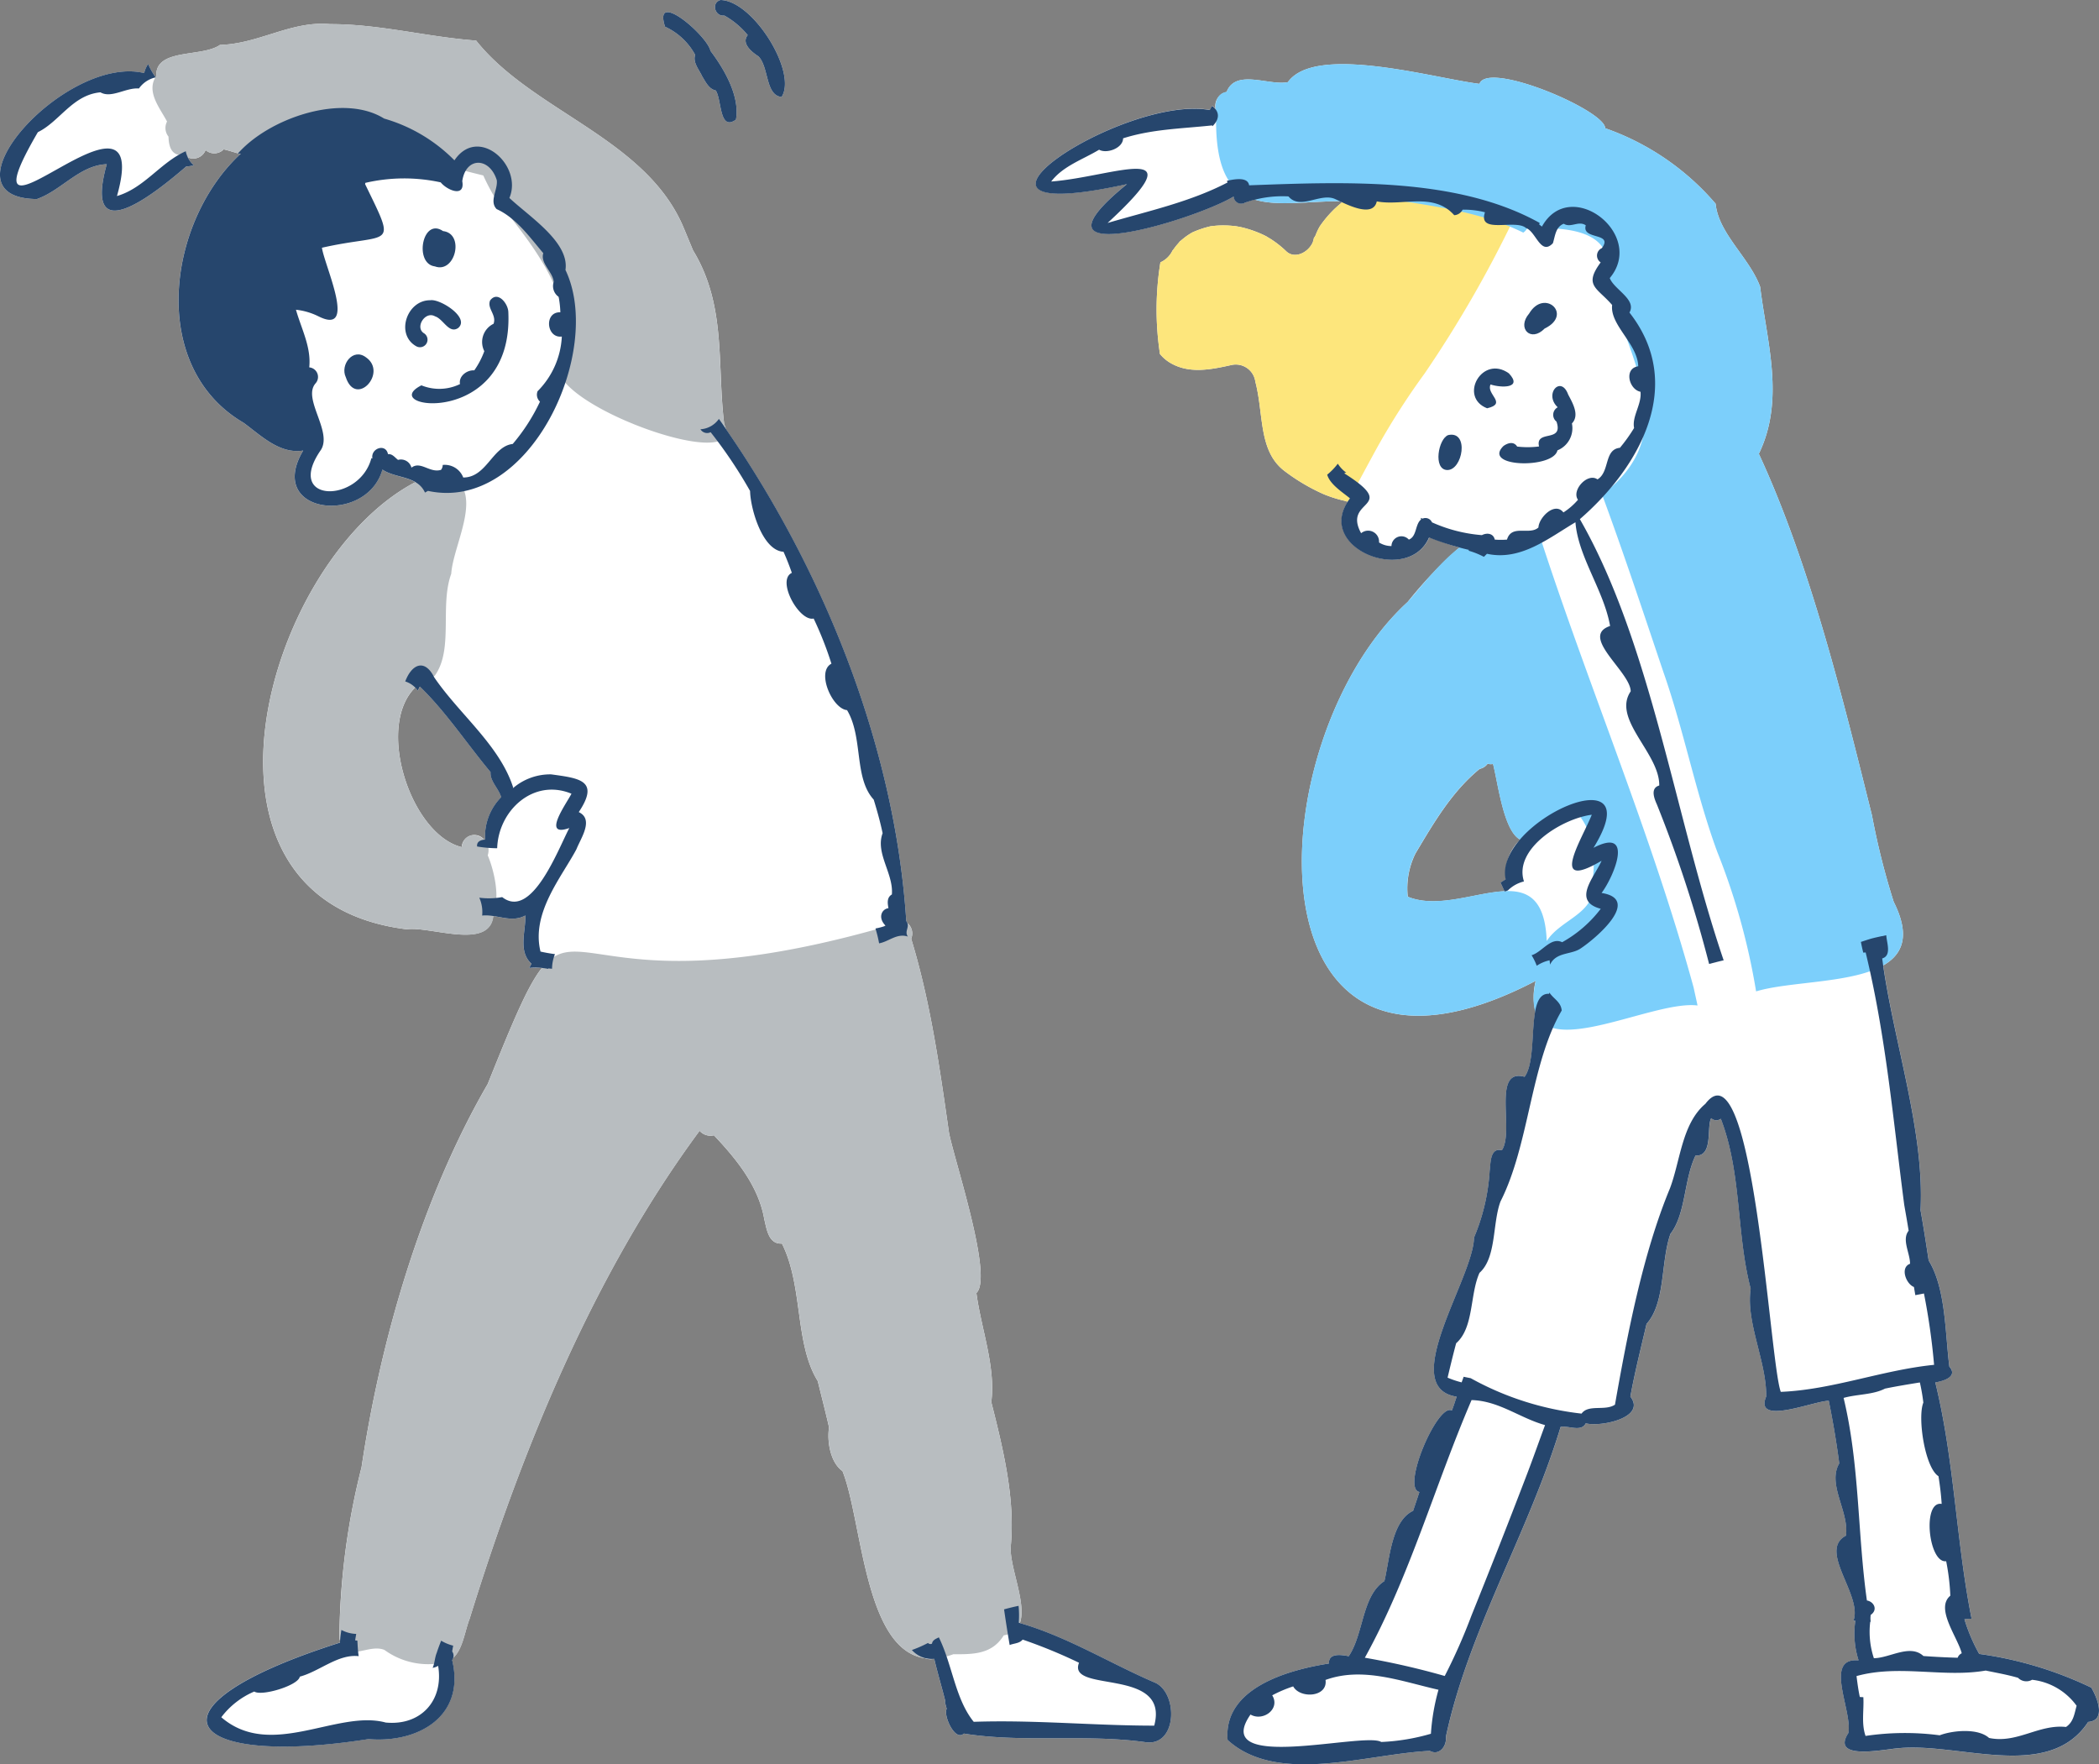 <svg id="Group_287" data-name="Group 287" xmlns="http://www.w3.org/2000/svg" xmlns:xlink="http://www.w3.org/1999/xlink" width="205.958" height="173.115" viewBox="0 0 205.958 173.115">
  <rect x="0" y="0" width="205.958" height="173.115" fill="#808080" stroke="none"/>
  <defs>
    <clipPath id="clip-path">
      <rect id="Rectangle_126" data-name="Rectangle 126" width="205.958" height="173.115" fill="none"/>
    </clipPath>
    <clipPath id="clip-path-3">
      <rect id="Rectangle_123" data-name="Rectangle 123" width="38.827" height="48.976" fill="none"/>
    </clipPath>
    <clipPath id="clip-path-4">
      <rect id="Rectangle_124" data-name="Rectangle 124" width="67.462" height="90.987" fill="none"/>
    </clipPath>
  </defs>
  <g id="Group_286" data-name="Group 286" clip-path="url(#clip-path)">
    <g id="Group_285" data-name="Group 285">
      <g id="Group_284" data-name="Group 284" clip-path="url(#clip-path)">
        <path id="Path_12302" data-name="Path 12302" d="M73.473,5.479c-.252.742.381,1.441.677,2.086.335.538.663,1.272,1.345,1.407.6.893.327,4.053,1.981,2.861.406-2.279-1.138-4.949-2.5-6.745-.313-1.507-5.666-6.1-4.458-2.374a6.39,6.39,0,0,1,2.956,2.765" transform="translate(-5.263 -0.097)" fill="#fff"/>
        <path id="Path_12303" data-name="Path 12303" d="M76.742,1.522a7.936,7.936,0,0,1,2.3,1.925c-.66.81.405,1.669,1.053,2.081,1.04,1.057.667,3.823,2.267,3.988C83.935,7.113,79.585.075,76.376,0c-.956.268-.542,1.653.366,1.522" transform="translate(-5.674)" fill="#fff"/>
        <path id="Path_12304" data-name="Path 12304" d="M113.382,165.315c-4.457-1.9-8.615-4.519-13.315-5.867.71-1.948-1.084-5.671-.884-7.583.437-4.664-.767-9.56-1.915-14.105.448-3.464-1-7.209-1.462-10.7,1.688-1.566-2.185-13.073-2.691-15.746C92.2,104.921,91.3,98.5,89.408,92.3a1.335,1.335,0,0,0-.38-1.546.756.756,0,0,0-.08-.16.144.144,0,0,0-.022-.026c-1.093-16.988-8.018-34.251-17.7-48.281a2.341,2.341,0,0,0-.16-.46c-.736-5.843.245-11.647-3.068-17.081-.3-.723-.6-1.451-.9-2.173.008.02.016.038.022.056-3.633-8.853-14.847-11.473-20.4-18.457-4.865-.36-9.432-1.62-14.325-1.615-3.809-.354-6.98,1.937-10.811,2.04-1.786,1.251-6.349.287-6.251,3.05-.026.039-.043.078-.067.116a6.764,6.764,0,0,1-.727-1.287,2.479,2.479,0,0,0-.391.886C6.405,5.508-6.265,19.635,3.619,19.719,6.041,18.87,7.8,16.4,10.475,16.3c-2.383,8.579,4.709,2.887,7.789.229a5.638,5.638,0,0,0,.762-.115,2.452,2.452,0,0,1-.587-.784,1.287,1.287,0,0,0,1.734-.717,1.287,1.287,0,0,0,1.772-.068c.386.077.888.243,1.412.394-.017.019-.038.037-.055.056.061-.009.121-.014.182-.02l.1.029c-7.169,6.647-9.074,20.866.3,26.359,1.731,1.267,3.542,3.1,5.86,2.736-3.733,6.275,6.222,7.351,7.777,1.866.944.639,2.277.674,3.242,1.245a1.676,1.676,0,0,0-.234.106c-14.6,7.908-23.791,40.9-.633,43.755,2.346-.328,8.115,2.081,8.5-1.3,1.058.157,2.1.52,3.152-.053.045,1.533-.74,3.534.6,4.733-.075.139-.145.278-.216.417.412,0,.834-.037,1.247-.011-1.365,1.707-2.788,5.069-5.322,11.392-6.471,11.16-10.511,25.076-12.382,37.608a70.492,70.492,0,0,0-2.177,16.8c.019.081.045.146.068.219,0,.062-.014.123-.017.185-20.046,6.353-15.389,12.324,2.8,9.465,4.891.423,9.542-2.259,8.208-7.758a.862.862,0,0,0,.1-.2c.966-.866,1.164-2.705,1.623-3.844,5.159-16.678,12.165-33.82,22.564-47.881a1.416,1.416,0,0,0,1.407.441c2.2,2.325,4.385,5,4.939,8.235.238.97.417,2.476,1.734,2.391,2.094,4.159,1.232,9.822,3.514,13.49.37,1.513.763,3.021,1.108,4.538-.211,1.356.114,3.441,1.317,4.294,1.924,4.732,2.121,17.5,8.056,18.354a1.6,1.6,0,0,0,.949.072c.328,1.4.745,2.781,1.094,4.183-.019.012-.036.026-.056.04.065.229.125.456.183.684-.355.6.795,3.241,1.683,2.425,5.742.925,11.852.026,17.748.834,3.171.538,3.325-4.706,1.059-5.81M47.6,82.58c-.026,0-.051.009-.077.011a1.243,1.243,0,0,0-2.218.717c-4.966-1.216-8.479-11.8-4.563-15.661a2.31,2.31,0,0,1,.264.316c.062-.133.127-.266.2-.4,2.559,2.477,4.6,5.592,6.937,8.39-.065.9.793,1.6,1.04,2.459A5.493,5.493,0,0,0,47.6,82.58" transform="translate(0 -0.188)" fill="#fff"/>
        <path id="Path_12305" data-name="Path 12305" d="M213.425,166.1a37.021,37.021,0,0,0-11-3.308,16.88,16.88,0,0,1-1.45-3.407l.7-.051c-1.533-7.717-1.673-15.506-3.559-23.183.782-.121,2.257-.554,1.38-1.552-.421-3.295-.341-7.665-2.029-10.411-.253-1.646-.5-3.275-.8-4.94.4-7.583-2.508-16.128-3.659-24.009,1.9-1.088,2.694-2.921,1.026-6.236a71.787,71.787,0,0,1-2.133-8.487c-2.872-11.533-6.09-24.675-11.1-35.478,2.574-5.3.8-10.94.126-16.392-1.042-2.85-4.077-5.207-4.367-8.144a25.223,25.223,0,0,0-10.839-7.411c.016-1.742-11.522-6.66-12.333-4.352-4.471-.547-16.1-3.954-18.8-.169-1.828.381-5.114-1.345-6.011.961a1.414,1.414,0,0,0-1.083,1.685,1.7,1.7,0,0,0-.325-.323,2.275,2.275,0,0,0-.235.4c-8.554-1.554-28.694,11.8-8.122,7.271-10.778,8.753,6.507,3.583,10.465,1.218a.744.744,0,0,0,1.072.624,6.7,6.7,0,0,1,.971-.317c2.233.683,5.23.173,8.368.164l.226.105c-.03.025-.062.046-.092.071-.2.166-.393.335-.583.511-.048.043-.092.086-.126.119-.085.085-.171.171-.254.259a11.127,11.127,0,0,0-1.023,1.237c-.057.08-.1.141-.115.167-.031.055-.063.108-.093.164a6.506,6.506,0,0,0-.341.757,1.669,1.669,0,0,1-.145.216,2.758,2.758,0,0,1-.127.464c-.469,1-1.775,1.62-2.585.844a9.954,9.954,0,0,0-1.457-1.161c-.144-.094-.3-.178-.44-.27-.038-.024-.043-.025-.063-.038q-.4-.207-.817-.374a10.686,10.686,0,0,0-1.755-.545c-.028-.006-.313-.054-.328-.06-.1-.013-.193-.026-.291-.036-.289-.031-.578-.049-.867-.053a9.014,9.014,0,0,0-.949.032c-.143.013-.285.031-.427.048a.079.079,0,0,1-.026,0l-.064.018a9.424,9.424,0,0,0-1.738.592c-.034.018-.072.039-.108.061-.121.076-.243.151-.363.232-.24.165-.464.35-.69.54a.427.427,0,0,1-.068.05.48.48,0,0,1-.06.087c-.1.12-.2.229-.3.35s-.187.253-.283.376a.59.59,0,0,1-.064.072.988.988,0,0,1-.056.108,2.381,2.381,0,0,1-1.134,1.055,28.858,28.858,0,0,0-.043,9,3.93,3.93,0,0,0,.861.771c1.909,1.233,4.157.747,6.174.3a1.934,1.934,0,0,1,2.322,1.644c.841,3.179.278,6.825,2.885,8.776A19.162,19.162,0,0,0,138.107,49a12.715,12.715,0,0,0,2.061.652c.092.023.2.062.3.093.068-.124.133-.249.2-.373l.034.029c-3.673,4.837,5.711,8.577,7.759,3.842.983.338,1.958.718,2.962.993a41.484,41.484,0,0,0-5.082,5.34c-14.861,13.606-16.28,52.218,12.568,37.176a6.086,6.086,0,0,0-.042,2.97c-.375,1.991-.105,5.179-1.049,6.441-3.25-.895-.965,5.387-2.233,7.215-1.158-.3-1.09,1.252-1.191,2.006a19.894,19.894,0,0,1-1.537,6.558c-.052,3.975-7.569,14.7-1.7,15.614-.161.449-.294.908-.472,1.35-1.4-.761-4.993,7.629-3.188,8-.2.618-.411,1.231-.616,1.846-2.136,1.006-2.309,4.789-2.816,6.894-2.217,1.431-2.022,5.189-3.5,7.372-.734-.145-1.987-.339-1.946.718-3.98.624-10.381,2.391-9.94,7.5,4.886,4.47,13.691,1.358,19.846,1.073.943.507,1.675-.493,1.573-1.386,2.221-10.432,8.14-20.082,11.258-30.405.8-.145,2.014.535,2.47-.352,1.375.386,5.989-.526,4.373-2.619.434-2.4,1.037-4.762,1.588-7.132,1.877-2.09,1.376-6.091,2.344-8.834,1.527-1.993,1.3-5.253,2.458-7.683,1.779.092,1.067-2.844,1.543-3.668a.731.731,0,0,0,.944.056c2.07,5.394,1.5,11.21,2.929,16.677-.495,3.3,1.55,7.094,1.523,10.564-1.238,2.937,4.668.443,6.138.429.411,2.039.76,4.087,1.029,6.15-1.206,2.059.987,4.742.658,7.088-2.777,1.476,1.639,5.824.74,8.34l.179.011a8.609,8.609,0,0,0,.319,3.884c-3.464-.3-.593,4.932-1,7.128-1.778,2.744,3.486,1.6,4.864,1.5,5.934-.625,14.763,3.328,18.665-2.586,1.766-.128.933-2.3.309-3.363m-57.469-79.31c-.169.106-.337.213-.506.318l.4.844c-2.834.125-6.586,1.737-9.5.538a7.732,7.732,0,0,1,.754-4.241c1.755-2.935,3.535-6.039,6.3-8.3a1.289,1.289,0,0,0,.78-.506,1.108,1.108,0,0,0,.533.022c.489,1.863,1.033,6.591,2.662,7.417a4.7,4.7,0,0,0-1.416,3.911" transform="translate(-8.219 -0.509)" fill="#fff"/>
        <path id="Path_12306" data-name="Path 12306" d="M158.763,19.793c-1.106-2.853-3.941-2.888-9.052-3.633a7.8,7.8,0,0,0-1.045.062,2.3,2.3,0,0,1-.847,1.388,3.956,3.956,0,0,1-2.108.658l-.605.034-.066.02c-.015.01,0,0-.027.016-.972.746-2.062,1.2-3.059,1.887-.4.277-.793.587-1.173.9-.2.166-.392.335-.583.511-.048.043-.093.086-.127.119-.084.085-.169.171-.254.259a11.238,11.238,0,0,0-1.024,1.237c-.056.08-.1.141-.114.167-.031.055-.063.108-.093.164a6.67,6.67,0,0,0-.342.757c-.033.091-.1.138-.144.216a2.6,2.6,0,0,1-.128.464c-.469,1-1.774,1.62-2.584.844a9.9,9.9,0,0,0-1.457-1.161c-.145-.094-.3-.178-.44-.27-.038-.024-.042-.025-.063-.038-.267-.138-.54-.263-.816-.374a10.751,10.751,0,0,0-1.756-.545c-.028-.006-.312-.054-.328-.06-.1-.012-.2-.026-.292-.036-.289-.031-.578-.049-.868-.053a9.013,9.013,0,0,0-.948.032c-.143.013-.285.031-.427.048a.082.082,0,0,1-.026,0l-.063.018a9.418,9.418,0,0,0-1.74.592c-.032.018-.071.039-.107.061-.122.076-.243.151-.364.232-.239.165-.464.35-.688.54a.3.3,0,0,0-.13.137c-.1.12-.2.229-.3.35s-.187.253-.282.376a.828.828,0,0,1-.064.072.9.9,0,0,1-.056.108,2.379,2.379,0,0,1-1.135,1.055,28.8,28.8,0,0,0-.041,9,3.9,3.9,0,0,0,.86.771c1.909,1.233,4.156.747,6.174.3a1.934,1.934,0,0,1,2.322,1.644c.841,3.179.278,6.825,2.885,8.776a19.156,19.156,0,0,0,3.825,2.26,12.9,12.9,0,0,0,2.061.652c.093.023.2.062.3.092,1.02-1.86,2.011-3.747,3.038-5.6a71.736,71.736,0,0,1,4.525-7.019,116.175,116.175,0,0,0,8.877-15.463,1.936,1.936,0,0,1,.859-.884,2.992,2.992,0,0,0,.042-1.679" transform="translate(-9.178 -1.208)" fill="#fde67c"/>
        <path id="Path_12307" data-name="Path 12307" d="M93.192,83.237a12.611,12.611,0,0,1,.687,2.474c-.362-1-.66-2.025-.941-3.054.088.192.173.385.253.58" transform="translate(-6.954 -6.184)" fill="#fde67c"/>
        <path id="Path_12308" data-name="Path 12308" d="M27.459,14.021c7.376-.61,14.4,1.733,21.171,3.382a20.907,20.907,0,0,0,1.006,1.946c3.548,4.647,7.831,9.245,7.035,15.784-4.835,3.593,18.146,12.208,15.6,6.688-.737-5.847.247-11.654-3.074-17.091l.067.157c-.317-.773-.637-1.548-.959-2.319.008.019.016.038.022.056C64.7,13.771,53.482,11.152,47.93,4.166c-4.864-.36-9.431-1.619-14.325-1.614C29.8,2.2,26.625,4.488,22.794,4.592c-1.786,1.25-6.35.287-6.251,3.05-1.029,1.519.335,3.109,1.058,4.471a1.352,1.352,0,0,0,.143,1.481c.026.984.286,1.935,1.528,1.811a1.318,1.318,0,0,0,2.11-.494,1.287,1.287,0,0,0,1.772-.068c1.429.286,4.443,1.8,4.3-.822" transform="translate(-1.21 -0.188)" fill="#b8bdc0"/>
        <path id="Path_12309" data-name="Path 12309" d="M101.875,158.965c.437-4.664-.766-9.56-1.915-14.105.449-3.463-1-7.209-1.462-10.7,1.688-1.566-2.185-13.073-2.69-15.746C94.888,112.021,94,105.6,92.1,99.4c.669-1.645-2.019-2.882-2.653-1.144-35.712,10.207-29.228-8.728-38.895,15.4-6.471,11.16-10.511,25.076-12.381,37.609A70.432,70.432,0,0,0,36,168.059c.622,2.589,2.775.451,4.415,1.123a7.3,7.3,0,0,0,5.8,1.243c1.826-.294,1.984-2.859,2.565-4.3,5.158-16.679,12.165-33.821,22.563-47.882a1.414,1.414,0,0,0,1.407.441c2.2,2.325,4.385,5,4.939,8.235.238.97.417,2.476,1.734,2.391,2.095,4.159,1.233,9.822,3.514,13.491.37,1.513.763,3.021,1.108,4.537-.211,1.357.114,3.442,1.317,4.294,2.192,5.388,2.141,21.2,10.869,17.974,1.935.006,3.8.024,4.952-1.855,3.645-.59.432-6.268.7-8.789" transform="translate(-2.693 -7.288)" fill="#b8bdc0"/>
        <path id="Path_12310" data-name="Path 12310" d="M41.99,94.931c2.434-.34,8.57,2.284,8.537-1.688.618-1.483.068-4.027-.58-5.566.581-1.9-2.217-2.926-2.554-.809-5.608-1.373-9.37-14.7-2.665-16.791,1.9-2.586.485-6.877,1.637-10.027.2-3.133,3.793-8.8-1.041-9.945a1.231,1.231,0,0,0-1.3.893,1.844,1.844,0,0,0-1.4.178c-14.6,7.908-23.791,40.9-.633,43.755" transform="translate(-2.089 -3.749)" fill="#b8bdc0"/>
        <g id="Group_280" data-name="Group 280" transform="translate(127.74 52.058)" style="mix-blend-mode: multiply;isolation: isolate">
          <g id="Group_279" data-name="Group 279">
            <g id="Group_278" data-name="Group 278" clip-path="url(#clip-path-3)">
              <path id="Path_12311" data-name="Path 12311" d="M176.507,101.091c-4.176-15.238-10.433-29.79-15.263-44.823a25.578,25.578,0,0,0-4.147,1.459c-1.869-3.237-7.247,4.03-8.649,5.548-14.861,13.606-16.279,52.218,12.568,37.177-2,9.527,10.962,1.8,15.881,2.419-.128-.594-.261-1.188-.39-1.78m-9.9-10.59c.595,3.336-3.062,3.785-4.509,6.047-.355-9.224-8.37-2.19-13.644-4.356a7.714,7.714,0,0,1,.754-4.241c1.754-2.935,3.535-6.039,6.3-8.3a1.287,1.287,0,0,0,.78-.506,1.117,1.117,0,0,0,.532.022c.691,2.626,1.484,10.955,5.282,6a13.079,13.079,0,0,1,2.98-1.181c1.56,1.748,1.824,4.263,1.526,6.515" transform="translate(-138.07 -56.268)" fill="#7ccffb"/>
            </g>
          </g>
        </g>
        <g id="Group_283" data-name="Group 283" transform="translate(119.261 6.299)" style="mix-blend-mode: multiply;isolation: isolate">
          <g id="Group_282" data-name="Group 282">
            <g id="Group_281" data-name="Group 281" clip-path="url(#clip-path-4)">
              <path id="Path_12312" data-name="Path 12312" d="M195.457,89a71.832,71.832,0,0,1-2.133-8.487c-2.872-11.533-6.091-24.675-11.1-35.479,2.575-5.3.8-10.939.127-16.391-1.042-2.85-4.077-5.208-4.367-8.145a25.21,25.21,0,0,0-10.838-7.41c.015-1.742-11.523-6.661-12.334-4.352-4.471-.548-16.1-3.954-18.8-.169-1.828.38-5.116-1.345-6.011.961-.963.11-1.253,1.23-1.02,2.054-.333,11.706,6.534,8.283,13.6,8.707a2.1,2.1,0,0,1,1.813-.511c4.991.871,10.135,1.3,14.719,3.557a1.22,1.22,0,0,0,.4-.454c2.794,0,7.716-.18,7.922,3.582.253,7.438,8.441,15.77-.588,22.586,2.143,5.8,4.084,11.678,6.06,17.541l-.019-.06c1.942,5.561,3.063,11.377,5.029,16.931.017.044.032.09.049.131a.013.013,0,0,0,0,.01v0a.246.246,0,0,0,.011.034c.014.032.023.062.035.093.05.134.1.268.146.4l-.019-.05c.006.019.014.038.021.057l0-.006c.006.015.012.03.018.043a65.456,65.456,0,0,1,3.779,13.613c5.263-1.6,17.89-.061,13.5-8.791" transform="translate(-128.906 -6.808)" fill="#7ccffb"/>
            </g>
          </g>
        </g>
        <path id="Path_12313" data-name="Path 12313" d="M46.026,27.953c2,.729,2.951-3.218.8-3.467-2.034-1.39-2.87,3.208-.8,3.467" transform="translate(-3.354 -1.813)" fill="#26466d"/>
        <path id="Path_12314" data-name="Path 12314" d="M44.052,36.353a.742.742,0,0,0,.764-1.272c-.917-.575.123-2.212,1.084-1.661.817.252,1.359,1.744,2.262,1.153,1.218-1-1.768-2.893-2.72-2.731-2.3-.031-3.455,3.342-1.391,4.511" transform="translate(-3.216 -2.382)" fill="#26466d"/>
        <path id="Path_12315" data-name="Path 12315" d="M44.618,40.166c-4.562,2.3,9.082,4.257,8.527-7.226-.046-.84-1.062-2.082-1.788-1.1-.32.789.657,1.4.342,2.284a1.986,1.986,0,0,0-.909,2.688,8.039,8.039,0,0,1-.985,1.885c-.711-.056-1.551.564-1.4,1.344a4.644,4.644,0,0,1-3.79.123" transform="translate(-3.268 -2.355)" fill="#26466d"/>
        <path id="Path_12316" data-name="Path 12316" d="M74.15,7.566c.335.538.663,1.272,1.344,1.407.6.893.328,4.053,1.982,2.861.406-2.279-1.138-4.949-2.5-6.745-.313-1.507-5.666-6.1-4.458-2.374a6.39,6.39,0,0,1,2.956,2.765c-.252.742.381,1.441.677,2.086" transform="translate(-5.263 -0.097)" fill="#26466d"/>
        <path id="Path_12317" data-name="Path 12317" d="M76.742,1.522a7.948,7.948,0,0,1,2.3,1.925c-.66.81.405,1.669,1.052,2.081,1.041,1.057.668,3.823,2.268,3.988C83.935,7.113,79.585.075,76.376,0c-.956.268-.543,1.653.366,1.522" transform="translate(-5.674)" fill="#26466d"/>
        <path id="Path_12318" data-name="Path 12318" d="M46.007,174.973c.031-.19.065-.377.1-.564a4.265,4.265,0,0,1-1.181-.488c-.15.393-.305.785-.43,1.185l0,0c-.2.474-.192,1.017-.407,1.482a1.511,1.511,0,0,0,.542-.2c.568,3.4-1.693,5.9-5.147,5.564-4.756-1.291-11.254,3.683-16.13-.518a7.95,7.95,0,0,1,3.238-2.524c.693.492,4.336-.592,4.463-1.459,1.952-.525,3.759-2.238,5.778-2.012-.076-.511-.1-1.035-.126-1.521-.074-.011-.148-.021-.221-.033q.053-.314.107-.628a3.3,3.3,0,0,1-1.454-.389,11.468,11.468,0,0,0-.142,1.245c-20.046,6.353-15.389,12.325,2.8,9.466,4.892.422,9.543-2.26,8.209-7.758a.723.723,0,0,0,0-.843" transform="translate(-1.64 -12.934)" fill="#26466d"/>
        <path id="Path_12319" data-name="Path 12319" d="M57.322,81.264a5.6,5.6,0,0,0-3.8,1.379c.017-.031.032-.059.048-.09-1.328-4.15-5.294-7.2-7.745-10.806-.944-1.883-2.21-1.288-2.846.4a2.346,2.346,0,0,1,1.235.906c.063-.133.127-.266.2-.4,2.558,2.477,4.6,5.592,6.936,8.39-.064.9.794,1.6,1.041,2.459a5.488,5.488,0,0,0-1.578,4.165c-.413.017-.846.192-.781.673A12.381,12.381,0,0,0,52,88.512c.113-3.691,3.545-6.9,7.29-5.351-.5.982-2.968,4.346-.212,3.367-1.122,2.138-3.691,9.034-6.588,6.778a7.16,7.16,0,0,1-2.245.058,3.458,3.458,0,0,1,.282,1.753c1.437-.154,2.828.76,4.239-.007.046,1.533-.74,3.534.6,4.733-.075.139-.145.278-.216.417a6.213,6.213,0,0,1,1.853.089c0-.017.008-.031.012-.046l.369.034a3.907,3.907,0,0,1,.286-1.436c-.476-.06-.951-.145-1.419-.25-.932-3.793,2.072-7.3,3.529-10.048.413-1.061,1.743-2.92.225-3.637,2.083-3.115.06-3.319-2.683-3.7" transform="translate(-3.216 -5.281)" fill="#26466d"/>
        <path id="Path_12320" data-name="Path 12320" d="M94.507,93.725a.144.144,0,0,0-.022-.026C93.366,76.313,86.148,58.629,76.1,44.427a2.39,2.39,0,0,1-1.812,1.018.767.767,0,0,0,1,.287A45.229,45.229,0,0,1,79.158,51.5c.035,1.75,1.218,5.857,3.28,5.963.306.676.572,1.369.819,2.069-1.54.731.725,4.81,2.138,4.483a34.31,34.31,0,0,1,1.746,4.431c-1.518.786.087,4.432,1.532,4.557,1.6,2.68.655,6.637,2.615,8.779.335,1.089.643,2.185.875,3.3-.736,1.961,1.082,3.952.909,6.007-.494.289-.438.821-.335,1.347-.655.08-1.082.927-.276,1.724a5.46,5.46,0,0,1-1,.266,12.256,12.256,0,0,1,.357,1.46c.958-.17,1.754-1.023,2.821-.664-.379-.555.249-.932-.135-1.5" transform="translate(-5.559 -3.324)" fill="#26466d"/>
        <path id="Path_12321" data-name="Path 12321" d="M120.617,177.869c-4.49-1.917-8.675-4.56-13.418-5.9a9.539,9.539,0,0,0-.018-1.658c-.478.1-.953.214-1.424.346.168,1.169.349,2.337.549,3.5.417-.17.979-.155,1.274-.535a50.619,50.619,0,0,1,5.532,2.274c-1.2,3.034,8.935.382,7.378,6.171-5.94,0-11.754-.581-17.71-.376-1.824-2.255-2.083-5.571-3.423-8.289-.284.147-.618.258-.671.619a.322.322,0,0,1-.393-.068,11.619,11.619,0,0,1-1.58.692,2.632,2.632,0,0,0,2.193.867c.328,1.4.746,2.781,1.094,4.183l-.056.041c.065.228.125.455.184.683-.356.6.794,3.241,1.683,2.426,5.742.925,11.852.026,17.748.834,3.171.538,3.324-4.707,1.058-5.811" transform="translate(-7.236 -12.743)" fill="#26466d"/>
        <path id="Path_12322" data-name="Path 12322" d="M25.306,42.331c1.731,1.267,3.542,3.1,5.86,2.736-3.733,6.275,6.222,7.351,7.777,1.867,1.32.894,3.417.586,4.175,2.256.1-.058.193-.113.291-.167C53.4,51.187,60.709,35.289,56.9,27.345c.415-2.723-3.578-5.251-5.5-7.064,1.354-3.187-3.06-7.173-5.393-3.691a15.848,15.848,0,0,0-6.9-4.1c-4.063-2.541-11.345-.034-14.386,3.475.111-.017.222-.029.333-.038-7.209,6.628-9.143,20.9.253,26.406M32.674,31.9c3.853,1.933.577-4.983.332-6.735,6.774-1.532,7.407.287,4.232-6.247.021-.033.012-.081.028-.118a16.824,16.824,0,0,1,7.394-.049c.621.771,2.411,1.527,2.115-.119.346-2.4,2.674-2.375,3.387-.1.125.935-.772,2.066-.012,2.844,1.918.864,3.272,2.789,4.576,4.324-.316.975.92,1.816,1.026,2.808a1.286,1.286,0,0,0,.48,1.476A9.811,9.811,0,0,1,56.4,31.5c-1.62-.063-1.378,2.575.145,2.379a8.152,8.152,0,0,1-2.379,5.364.923.923,0,0,0,.234,1.024,18.545,18.545,0,0,1-2.674,4.153c-1.987.218-2.559,3.3-4.855,3.29a1.939,1.939,0,0,0-2.014-1.232.788.788,0,0,1-.167.482c-1.11.34-2-.907-2.9-.217a1.064,1.064,0,0,0-1.315-.76c-.308-.228-.556-.614-.988-.563-.214-1.1-1.72-.566-1.527.424-.034-.01-.067-.022-.1-.036-1.18,4.478-8.612,4.442-4.949-.813,1.134-1.812-1.827-5.005-.543-6.509a.943.943,0,0,0-.607-1.582c.205-1.989-.762-3.749-1.305-5.655a6.5,6.5,0,0,1,2.223.655" transform="translate(-1.417 -0.857)" fill="#26466d"/>
        <path id="Path_12323" data-name="Path 12323" d="M18.264,16.848a5.835,5.835,0,0,0,.762-.115,2.525,2.525,0,0,1-.8-1.385c-2.479,1.1-4.071,3.616-6.749,4.395C15.32,6.186-4.747,27.993,3.715,13.477,5.837,12.45,7.126,9.809,9.856,9.568c1.08.622,2.5-.485,3.776-.377A2.719,2.719,0,0,1,15.28,8.1a6.886,6.886,0,0,1-.742-1.31,2.47,2.47,0,0,0-.39.886C6.4,5.828-6.266,19.955,3.618,20.039c2.423-.848,4.181-3.318,6.857-3.42-2.383,8.579,4.709,2.887,7.789.229" transform="translate(0 -0.508)" fill="#26466d"/>
        <path id="Path_12324" data-name="Path 12324" d="M36.664,39.828c.994,3,4.138-.457,1.978-1.954-1.273-.969-2.56.737-1.978,1.954" transform="translate(-2.732 -2.812)" fill="#26466d"/>
        <path id="Path_12325" data-name="Path 12325" d="M163.659,34.641c2.828-1.364-.033-3.979-1.522-1.471-1.237,1.439.165,2.867,1.522,1.471" transform="translate(-12.095 -2.404)" fill="#26466d"/>
        <path id="Path_12326" data-name="Path 12326" d="M153.4,49.569c1.54.055,2.208-3.886.117-3.431-.971.352-1.507,3.368-.117,3.431" transform="translate(-11.414 -3.449)" fill="#26466d"/>
        <path id="Path_12327" data-name="Path 12327" d="M159.747,39.555c-2.62-1.862-4.959,2.33-2.134,3.43,2.029-.464-.131-1.391.34-2.335,1,.333,3.211.412,1.795-1.094" transform="translate(-11.696 -2.924)" fill="#26466d"/>
        <path id="Path_12328" data-name="Path 12328" d="M159.417,46.831c-2.132,2.11,4.913,2.242,5.3.423a2.346,2.346,0,0,0,1.421-2.642c.784-.81.058-2.018-.369-2.838-.706-1.93-2.41-.054-1.026,1.252a.845.845,0,0,0-.119,1.407c.724,2.122-2.1.74-1.713,2.439a8.815,8.815,0,0,1-2.146.01c-.335-.536-.923-.361-1.351-.05" transform="translate(-11.898 -3.064)" fill="#26466d"/>
        <path id="Path_12329" data-name="Path 12329" d="M130.347,20.739a10.971,10.971,0,0,1,4.3-.627c1.169,1.4,3.185-.448,4.644.289.974.448,3.651,1.888,4.02.2,2.527.488,5.568-.937,7.6,1.354a.976.976,0,0,0,.823-.542,8.3,8.3,0,0,1,2.193.256c-.736,2.2,3,.63,4.023,1.544.987.339,1.443,2.754,2.642,1.491.224-.7.258-1.6,1.067-1.911.687.442,1.458-.334,2.16.155-.443,1.466,2.751.657,1.577,2.24a.8.8,0,0,0-.115,1.4c-1.7,2.3-.346,2.467,1.125,4.179-.233,1.972,2.5,3.8,2.56,6.014-1.433.207-.915,2.276.222,2.5.135,1.231-.856,2.412-.629,3.554a15.761,15.761,0,0,1-1.391,1.944c-1.576.158-.97,2.357-2.2,3.1-.966-.694-2.582,1.07-1.915,2a6.468,6.468,0,0,1-1.429,1.242c-.839-1.086-2.411.5-2.45,1.476-.875.8-2.628-.349-3.086,1.19a7.957,7.957,0,0,1-1.2,0c-.127-.607-.752-.7-1.26-.439a14.74,14.74,0,0,1-4.9-1.255.7.7,0,0,0-.929-.363c-.055-.029-.11-.046-.164-.077.011.055.006.11.016.165-.591.469-.393,1.656-1.194,1.969a.977.977,0,0,0-1.705.633,2.27,2.27,0,0,1-1.22-.353,1.073,1.073,0,0,0-1.757-.908c-1.882-3.431,3.892-2.359-1.641-5.866.031-.08.116-.057.183-.075a3.174,3.174,0,0,1-.829-.881h0a6.162,6.162,0,0,1-1.041,1.079c.268.956,1.527,1.738,2.236,2.324-3.674,4.838,5.709,8.578,7.757,3.843a27.848,27.848,0,0,0,3.933,1.218l-.072.069a7.925,7.925,0,0,1,1.522.607c.1-.1.2-.2.3-.3,3.3.725,6.035-1.525,8.682-3.092.261,3.391,2.786,6.679,3.4,10.177-3.042,1.024,1.985,4.474,2.023,6.411-1.866,2.746,2.847,6.066,2.8,9.243-.893.255-.5,1.26-.23,1.861a125.761,125.761,0,0,1,5.121,15.647c.476-.12.951-.247,1.429-.356-4.759-13.976-7.105-31.079-14.111-43.288,5.908-5.124,10.409-13.207,4.867-20.272.735-1.292-1.513-2.256-1.932-3.383,3.589-4.289-3.887-10.043-6.655-5.053-.085-.067-.178-.136-.271-.205.019-.05.028-.1.05-.152-8.1-4.517-19.134-4.033-28.511-3.692-.128-.881-1.527-.584-2.175-.443.013.058.039.11.054.168-3.7,1.923-7.783,2.794-11.766,3.971,8.985-8.291.517-4.522-5.533-4.068,1.157-1.526,3.107-2.158,4.7-3.121.752.427,2.344-.151,2.355-1.117,2.848-.908,5.759-.948,8.728-1.268.02.025.026.049.047.074.672-.662.746-1.389-.036-1.982a2.226,2.226,0,0,0-.236.4c-8.554-1.554-28.694,11.8-8.122,7.271-10.778,8.753,6.509,3.583,10.465,1.218a.744.744,0,0,0,1.072.624" transform="translate(-8.219 -0.84)" fill="#26466d"/>
        <path id="Path_12330" data-name="Path 12330" d="M168.265,89.538c5.858-9.482-9.827-2.541-8.622,3.093l-.505.318c.134.29.27.579.405.869a.769.769,0,0,0,.34-.118,3.378,3.378,0,0,1,1.559-.862c-1.043-3.2,3.741-6.175,6.654-6.544-.943,2.376-4.323,7.633.961,4.514-.689,1.594-2.957,3.947-.082,4.713a12.16,12.16,0,0,1-3.786,3.281c-1.109-.546-1.968.971-3,1.277a5.531,5.531,0,0,1,.506,1.033,3.64,3.64,0,0,1,1.261-.538c.016.141.03.281.046.422.6-1.243,2.043-.954,2.971-1.563,1.524-1,6.033-4.842,2.084-5.465,1.252-1.673,3.221-6.516-.794-4.429" transform="translate(-11.907 -6.349)" fill="#26466d"/>
        <path id="Path_12331" data-name="Path 12331" d="M190.211,151.014c-1.207,2.059.987,4.742.657,7.088-2.776,1.476,1.639,5.824.74,8.34l.181.011a8.609,8.609,0,0,0,.317,3.884c-3.464-.3-.592,4.931-1,7.128-1.777,2.744,3.486,1.6,4.863,1.5,5.936-.626,14.763,3.328,18.667-2.586,1.766-.128.932-2.3.308-3.363a36.975,36.975,0,0,0-11-3.308,16.917,16.917,0,0,1-1.45-3.408l.7-.051c-1.533-7.716-1.674-15.505-3.559-23.182.782-.121,2.257-.554,1.379-1.552-.419-3.295-.34-7.665-2.029-10.411-.253-1.646-.5-3.275-.8-4.94.413-7.806-2.687-16.634-3.76-24.7.957-.274.432-1.571.4-2.274-.14.027-.276.065-.415.093,0,0,0-.007,0-.011-.39.088-.785.167-1.171.28h0q-.357.111-.711.229v0l-.192.062c.067.354.142.707.234,1.056.077-.016.155-.01.231-.023,2,8.227,2.709,16.534,3.788,24.781v-.006c.141.817.3,1.694.431,2.532-.7.872.142,2.2.138,3.242-1.008.365-.39,1.985.382,2.279.045.268.092.537.135.8.282-.052.565-.106.847-.163a64.722,64.722,0,0,1,.994,7c-5.086.51-9.961,2.445-15.042,2.652-1.115-2.992-2.68-34.51-7.4-28.261-2.307,1.941-2.449,5.592-3.481,8.307-2.637,6.355-4.153,14.188-5.389,21.211-.972.652-2.605-.068-3.278.877a29.086,29.086,0,0,1-10.881-3.477c-.232-.044-.462-.092-.692-.138-.057.186-.133.365-.192.55a8.966,8.966,0,0,1-1.381-.463c.268-1.127.538-2.254.841-3.377,1.755-1.543,1.331-4.78,2.292-6.91,1.678-1.487,1.255-4.854,2.059-7,2.837-5.587,2.935-13.485,6.006-18.736v0h0c-.074-.852-.782-1.119-1.211-1.766-.009.043-.018.083-.026.126-2.346-.143-.977,6.225-2.407,8.14-3.25-.895-.964,5.387-2.233,7.215-1.159-.3-1.091,1.252-1.192,2.006a19.892,19.892,0,0,1-1.536,6.558c-.053,3.975-7.568,14.7-1.7,15.613-.159.45-.293.909-.472,1.35-1.4-.761-4.992,7.629-3.187,8-.2.619-.41,1.232-.617,1.847-2.135,1.006-2.308,4.788-2.816,6.894-2.216,1.43-2.022,5.188-3.5,7.372-.733-.145-1.987-.339-1.945.718-3.98.624-10.382,2.391-9.941,7.5,4.885,4.47,13.691,1.358,19.846,1.073.944.507,1.676-.493,1.573-1.386,2.222-10.432,8.139-20.083,11.257-30.406.8-.144,2.015.536,2.47-.352,1.376.386,5.989-.526,4.374-2.619.434-2.4,1.036-4.762,1.587-7.132,1.877-2.09,1.377-6.092,2.344-8.834,1.528-1.994,1.3-5.253,2.459-7.683,1.779.092,1.066-2.844,1.543-3.669a.727.727,0,0,0,.943.056c2.07,5.395,1.5,11.211,2.929,16.677-.495,3.3,1.55,7.094,1.525,10.565-1.238,2.936,4.668.443,6.138.429.41,2.039.76,4.087,1.028,6.15m-40.067,26.522a20.412,20.412,0,0,1-4.875.807c-1.634-1.026-16.856,3.106-12.827-2.693,1.214.711,2.958-.537,2.131-1.885a12.933,12.933,0,0,1,2.057-.875c.677,1.228,3.413,1.065,3.173-.635,3.658-1.322,7.415.136,11.085.965a20.732,20.732,0,0,0-.744,4.316m9.3-25.133q-2.6,6.789-5.324,13.541v0a55.865,55.865,0,0,1-2.62,5.924,75.168,75.168,0,0,0-7.839-1.792c4.407-7.956,6.868-16.91,10.471-25.281,2.693.072,4.727,1.76,7.211,2.455-.628,1.7-1.251,3.475-1.9,5.155m48.312,19.643a1.138,1.138,0,0,0,1.377.192,6.257,6.257,0,0,1,4.37,2.552c-.221.763-.291,1.582-1.043,2.079-2.678-.29-4.806,1.656-7.549,1.077-1.082-.981-3.567-.746-4.844-.261a26.244,26.244,0,0,0-7.274.062c-.429-1.224-.143-2.529-.217-3.8-.116-.006-.23-.015-.346-.02-.148-.68-.235-1.368-.324-2.052,4.165-1.165,8.546.179,12.676-.542,1.062.22,2.133.407,3.175.711M194.721,143.67c1.128-.231,2.266-.416,3.4-.6a19.248,19.248,0,0,1,.342,1.977c-.591,1.463.155,6.39,1.484,7.221.144.9.257,1.81.314,2.721-1.935-.349-1.29,5.852.441,5.622a22,22,0,0,1,.408,3.383c-1.507,1.247.713,4.061,1.119,5.649a.762.762,0,0,0-.4.439q-1.681-.046-3.358-.169c-1.317-1.218-3.324.209-4.863.213a8.216,8.216,0,0,1-.357-3.579l.048,0a2.147,2.147,0,0,1,0-.671c.729-.5.316-1.3-.375-1.412-.929-6.593-.708-13.333-2.287-19.877,1.322-.377,2.876-.294,4.074-.918" transform="translate(-9.74 -7.421)" fill="#26466d"/>
      </g>
    </g>
  </g>
</svg>
